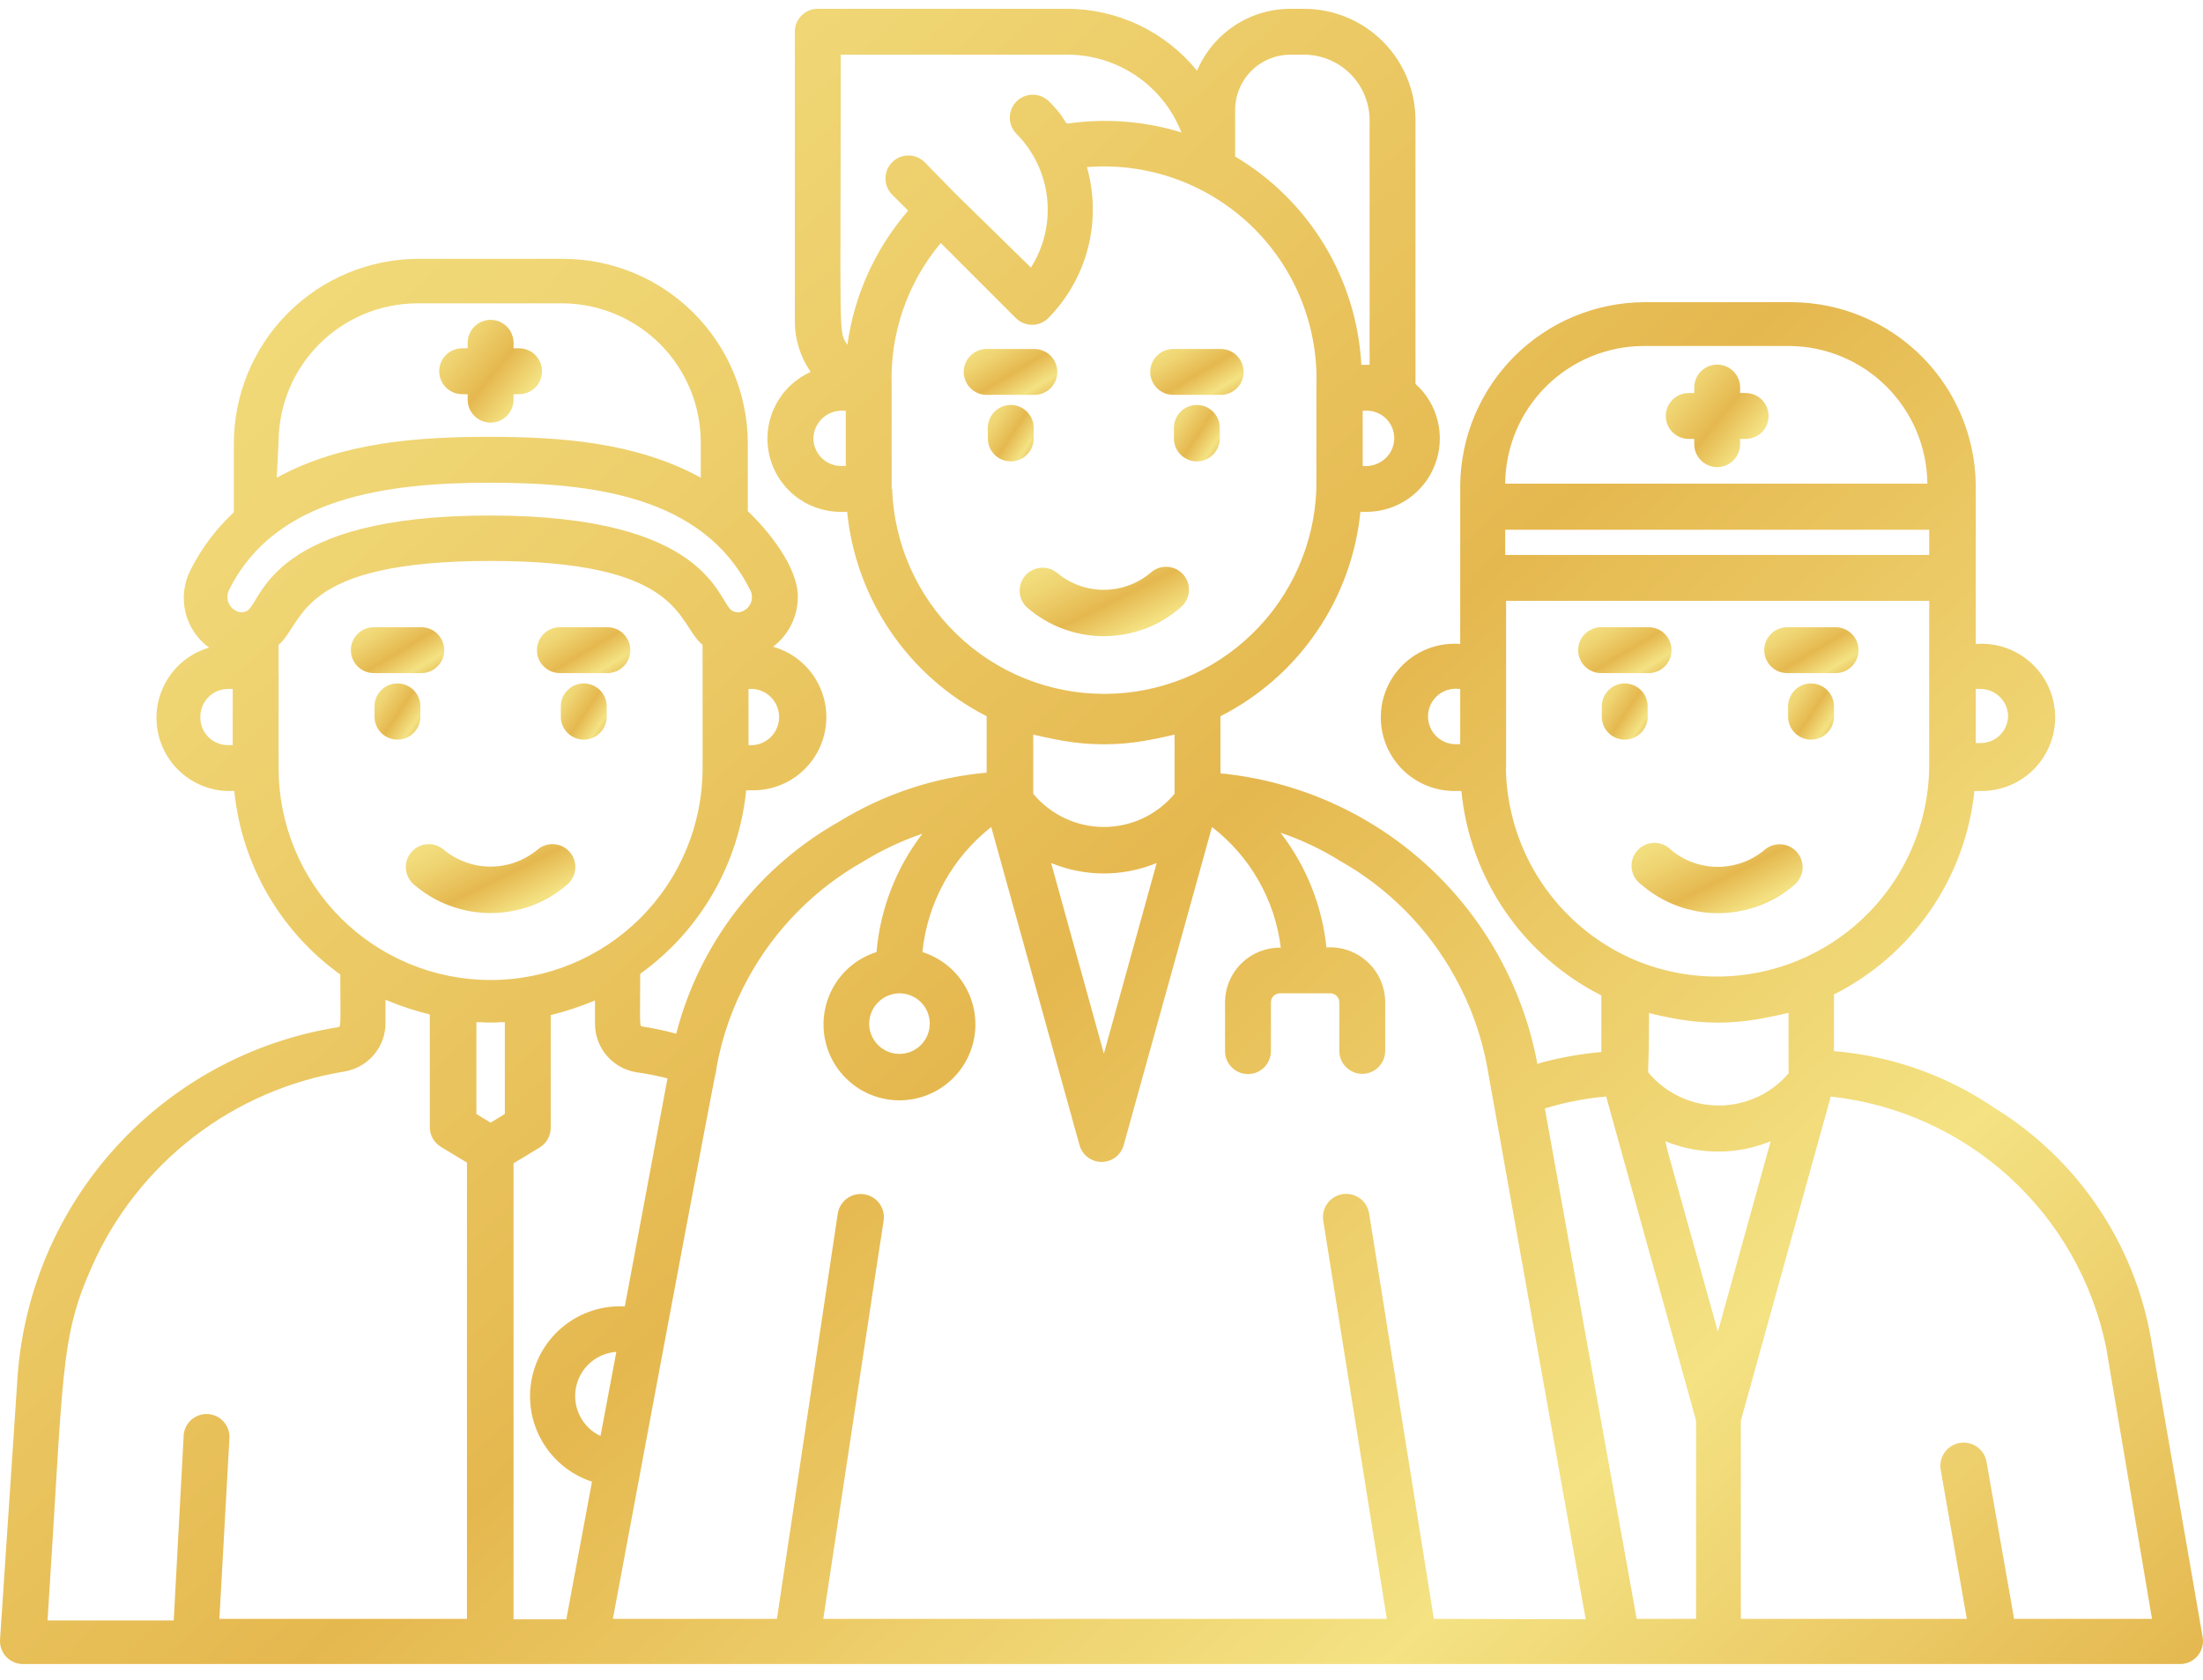 <svg width="118" height="90" viewBox="0 0 118 90" fill="none" xmlns="http://www.w3.org/2000/svg">
<g id="Medical Team">
<path id="Vector" d="M115.219 71.765C114.781 69.222 113.807 66.802 112.362 64.664C110.917 62.526 109.034 60.719 106.837 59.365C104.282 57.621 101.318 56.571 98.234 56.317V53.281C100.301 52.24 102.073 50.696 103.387 48.791C104.701 46.886 105.516 44.682 105.756 42.38H106.088C106.621 42.387 107.15 42.285 107.642 42.082C108.135 41.879 108.581 41.578 108.955 41.197C109.328 40.816 109.62 40.364 109.813 39.867C110.006 39.37 110.097 38.839 110.08 38.306C110.062 37.774 109.937 37.25 109.712 36.767C109.486 36.284 109.165 35.852 108.768 35.496C108.371 35.141 107.905 34.869 107.4 34.698C106.895 34.528 106.361 34.461 105.83 34.503C105.83 30.693 105.83 28.567 105.83 26.023C105.81 23.421 104.768 20.931 102.929 19.092C101.089 17.252 98.599 16.21 95.998 16.191H88.046C85.445 16.21 82.955 17.252 81.115 19.092C79.276 20.931 78.234 23.421 78.214 26.023V34.503C77.683 34.461 77.149 34.527 76.645 34.697C76.14 34.868 75.675 35.139 75.278 35.493C74.88 35.848 74.559 36.28 74.333 36.762C74.107 37.245 73.981 37.768 73.963 38.3C73.945 38.833 74.034 39.363 74.227 39.86C74.419 40.357 74.71 40.809 75.082 41.191C75.454 41.572 75.899 41.874 76.391 42.078C76.883 42.283 77.411 42.386 77.944 42.38H78.276C78.501 44.69 79.307 46.904 80.618 48.819C81.928 50.733 83.701 52.285 85.773 53.331V56.366C84.706 56.459 83.649 56.644 82.614 56.919C82.282 57.017 82.344 57.042 82.332 56.919C81.557 52.852 79.486 49.145 76.429 46.354C73.371 43.562 69.492 41.836 65.372 41.434V38.374C67.439 37.323 69.208 35.769 70.518 33.856C71.828 31.943 72.636 29.731 72.868 27.424H73.2C73.995 27.421 74.77 27.178 75.424 26.727C76.078 26.275 76.58 25.636 76.863 24.893C77.147 24.151 77.198 23.34 77.012 22.568C76.825 21.795 76.409 21.097 75.818 20.566V6.433C75.815 4.853 75.186 3.339 74.069 2.222C72.951 1.104 71.437 0.475 69.857 0.472H69.108C68.042 0.475 67.001 0.791 66.114 1.381C65.227 1.971 64.533 2.809 64.118 3.79C63.275 2.752 62.211 1.915 61.003 1.341C59.796 0.767 58.475 0.47 57.137 0.472H43.803C43.477 0.472 43.164 0.602 42.934 0.832C42.703 1.063 42.574 1.375 42.574 1.701V17.223C42.576 18.189 42.872 19.132 43.422 19.927C42.601 20.295 41.932 20.935 41.527 21.738C41.122 22.541 41.006 23.46 41.197 24.338C41.389 25.218 41.877 26.004 42.58 26.566C43.282 27.127 44.157 27.43 45.057 27.424H45.376C45.605 29.729 46.409 31.939 47.714 33.853C49.02 35.766 50.785 37.321 52.848 38.374V41.397C50.042 41.648 47.332 42.548 44.934 44.027C42.792 45.236 40.916 46.865 39.419 48.816C37.922 50.768 36.834 53.001 36.22 55.383C35.634 55.223 35.039 55.096 34.438 55.002C34.229 55.002 34.291 55.002 34.291 52.175C35.88 51.033 37.209 49.565 38.188 47.87C39.166 46.175 39.773 44.291 39.969 42.343H40.313C41.262 42.35 42.181 42.013 42.9 41.394C43.62 40.774 44.09 39.915 44.223 38.975C44.357 38.035 44.145 37.079 43.627 36.284C43.109 35.488 42.32 34.908 41.407 34.65C41.822 34.335 42.157 33.928 42.388 33.461C42.618 32.994 42.737 32.48 42.734 31.959C42.734 30.373 41.148 28.419 40.055 27.387V23.7C40.035 21.098 38.993 18.609 37.154 16.769C35.314 14.929 32.824 13.887 30.223 13.868H22.357C19.745 13.887 17.246 14.938 15.405 16.791C13.564 18.644 12.529 21.149 12.525 23.761V27.448C11.579 28.327 10.796 29.367 10.215 30.521C9.852 31.22 9.752 32.026 9.932 32.792C10.113 33.559 10.562 34.235 11.198 34.699C10.301 34.962 9.528 35.538 9.017 36.321C8.507 37.104 8.293 38.044 8.415 38.971C8.536 39.898 8.985 40.751 9.681 41.376C10.376 42.001 11.271 42.358 12.206 42.38H12.55C12.745 44.328 13.352 46.212 14.331 47.907C15.31 49.602 16.639 51.07 18.228 52.212C18.228 55.039 18.289 55.002 18.081 55.039C13.519 55.77 9.34 58.027 6.226 61.44C3.112 64.853 1.248 69.221 0.936 73.83L0.002 87.853C-0.008 88.02 0.016 88.188 0.074 88.346C0.131 88.503 0.22 88.648 0.335 88.77C0.45 88.892 0.589 88.989 0.743 89.055C0.897 89.121 1.063 89.156 1.231 89.155H116.755C116.935 89.158 117.112 89.121 117.276 89.047C117.439 88.973 117.585 88.865 117.702 88.729C117.819 88.593 117.905 88.433 117.954 88.26C118.002 88.088 118.013 87.907 117.984 87.73L115.219 71.765ZM94.843 61.147L92.016 71.347C88.98 60.422 89.14 61.122 89.263 61.171C91.056 61.883 93.055 61.874 94.843 61.147ZM89.828 54.596C91.275 54.854 92.756 54.854 94.203 54.596C94.72 54.51 95.678 54.301 95.801 54.265V57.509C95.34 58.049 94.767 58.482 94.122 58.779C93.477 59.076 92.775 59.23 92.065 59.23C91.355 59.23 90.653 59.076 90.008 58.779C89.363 58.482 88.79 58.049 88.329 57.509C88.218 57.386 88.329 57.657 88.329 54.265C88.353 54.301 89.312 54.51 89.828 54.596ZM80.623 29.734V28.382H103.335V29.734H80.623ZM107.562 38.337C107.562 38.531 107.524 38.722 107.45 38.901C107.376 39.08 107.267 39.243 107.13 39.38C106.994 39.517 106.831 39.625 106.652 39.7C106.473 39.774 106.281 39.812 106.088 39.812H105.83V36.911H106.088C106.48 36.915 106.855 37.073 107.131 37.351C107.407 37.63 107.562 38.006 107.562 38.398V38.337ZM88.046 18.538H95.862C97.812 18.557 99.677 19.34 101.055 20.719C102.434 22.098 103.217 23.962 103.236 25.912H80.623C80.639 23.953 81.428 22.079 82.818 20.698C84.208 19.318 86.087 18.541 88.046 18.538ZM78.214 36.911V39.873H77.956C77.754 39.871 77.554 39.827 77.369 39.744C77.184 39.662 77.018 39.542 76.881 39.393C76.744 39.244 76.639 39.069 76.572 38.877C76.505 38.686 76.478 38.484 76.492 38.282C76.506 38.08 76.562 37.883 76.655 37.703C76.748 37.523 76.877 37.364 77.033 37.236C77.19 37.108 77.371 37.013 77.566 36.957C77.76 36.901 77.964 36.886 78.165 36.911H78.214ZM80.672 41.102V32.192H103.335V41.09C103.312 42.963 102.828 44.801 101.924 46.441C101.02 48.081 99.725 49.472 98.154 50.492C96.582 51.511 94.784 52.126 92.918 52.282C91.051 52.439 89.175 52.132 87.456 51.389C85.462 50.513 83.761 49.082 82.556 47.267C81.351 45.453 80.693 43.33 80.66 41.151L80.672 41.102ZM86.031 58.75L90.848 76.116V86.734H87.665L82.749 59.389C83.817 59.059 84.917 58.844 86.031 58.75ZM56.941 39.689C58.388 39.941 59.868 39.941 61.316 39.689C61.832 39.603 62.791 39.394 62.914 39.357V42.528C62.452 43.084 61.874 43.533 61.22 43.84C60.565 44.148 59.851 44.307 59.128 44.307C58.405 44.307 57.691 44.148 57.037 43.84C56.383 43.533 55.804 43.084 55.343 42.528V39.357C55.466 39.394 56.425 39.603 56.941 39.689ZM56.302 46.239C58.113 46.984 60.144 46.984 61.955 46.239L59.128 56.452L56.302 46.239ZM74.22 24.548C74.057 24.701 73.863 24.817 73.651 24.89C73.439 24.962 73.214 24.988 72.991 24.966V22.004H73.249C73.54 22.013 73.822 22.107 74.06 22.276C74.297 22.445 74.479 22.68 74.583 22.952C74.687 23.224 74.708 23.521 74.643 23.805C74.579 24.089 74.431 24.347 74.22 24.548ZM66.158 5.88C66.161 5.098 66.473 4.35 67.026 3.798C67.578 3.245 68.326 2.933 69.108 2.93H69.857C70.785 2.933 71.674 3.303 72.331 3.96C72.987 4.616 73.357 5.505 73.36 6.433V19.546H72.918C72.795 17.273 72.115 15.066 70.935 13.12C69.756 11.173 68.115 9.548 66.158 8.387V5.88ZM45.032 2.93H57.137C58.463 2.921 59.76 3.315 60.857 4.059C61.954 4.803 62.8 5.862 63.282 7.096C61.562 6.566 59.755 6.374 57.961 6.531C56.572 6.642 57.629 6.875 56.191 5.437C56.077 5.322 55.941 5.231 55.791 5.168C55.641 5.106 55.481 5.074 55.319 5.074C55.156 5.074 54.996 5.106 54.846 5.168C54.696 5.231 54.56 5.322 54.446 5.437C54.217 5.668 54.089 5.979 54.089 6.304C54.089 6.628 54.217 6.94 54.446 7.17C55.368 8.1 55.947 9.315 56.087 10.617C56.228 11.919 55.922 13.23 55.22 14.335L51.226 10.427L49.53 8.694C49.416 8.579 49.28 8.487 49.13 8.425C48.98 8.363 48.82 8.331 48.657 8.331C48.495 8.331 48.335 8.363 48.185 8.425C48.035 8.487 47.899 8.579 47.785 8.694C47.556 8.924 47.428 9.236 47.428 9.56C47.428 9.885 47.556 10.197 47.785 10.427L48.645 11.287C46.886 13.318 45.755 15.816 45.388 18.477C44.897 17.678 45.032 18.575 45.032 2.93ZM43.569 23.479C43.579 23.088 43.739 22.717 44.016 22.442C44.293 22.167 44.666 22.01 45.057 22.004H45.302V24.966H45.057C44.662 24.966 44.284 24.809 44.005 24.53C43.726 24.251 43.569 23.873 43.569 23.479ZM47.76 26.195V20.677C47.661 17.887 48.598 15.16 50.39 13.02L54.409 17.039C54.523 17.154 54.659 17.245 54.809 17.308C54.959 17.37 55.119 17.402 55.282 17.402C55.444 17.402 55.605 17.37 55.754 17.308C55.904 17.245 56.04 17.154 56.154 17.039C57.182 15.994 57.915 14.694 58.278 13.274C58.64 11.854 58.62 10.362 58.219 8.952C59.826 8.824 61.441 9.038 62.959 9.58C64.477 10.123 65.862 10.981 67.024 12.098C68.186 13.216 69.097 14.567 69.698 16.063C70.298 17.558 70.575 19.165 70.509 20.775V26.182C70.412 29.131 69.172 31.927 67.052 33.978C64.932 36.03 62.097 37.177 59.147 37.177C56.197 37.177 53.362 36.03 51.242 33.978C49.121 31.927 47.882 29.131 47.785 26.182L47.76 26.195ZM32.165 76.939C31.69 76.715 31.304 76.34 31.066 75.873C30.827 75.405 30.751 74.872 30.848 74.357C30.945 73.841 31.209 73.372 31.601 73.024C31.993 72.675 32.489 72.466 33.013 72.429C32.767 73.732 32.939 72.847 32.165 76.939ZM35.753 57.779L33.467 69.996C32.3 69.933 31.15 70.296 30.232 71.018C29.313 71.74 28.688 72.771 28.473 73.92C28.258 75.068 28.467 76.256 29.063 77.261C29.659 78.267 30.599 79.022 31.71 79.385L30.333 86.759H27.507V62.327L28.908 61.479C29.089 61.368 29.238 61.213 29.342 61.028C29.445 60.843 29.499 60.634 29.498 60.422V54.388C30.308 54.187 31.101 53.924 31.87 53.601V54.83C31.865 55.459 32.085 56.068 32.491 56.549C32.897 57.029 33.461 57.348 34.082 57.448C34.659 57.521 35.225 57.644 35.753 57.779ZM26.794 54.769H27.04V59.684L26.278 60.151L25.516 59.684V54.769H25.811C26.138 54.791 26.467 54.791 26.794 54.769ZM40.092 39.922V36.911H40.35C40.749 36.946 41.118 37.137 41.376 37.444C41.635 37.75 41.76 38.147 41.726 38.546C41.692 38.945 41.5 39.315 41.194 39.573C40.887 39.831 40.491 39.957 40.092 39.922ZM14.922 23.688C14.925 21.727 15.701 19.847 17.082 18.455C18.462 17.063 20.336 16.272 22.296 16.252H30.161C32.122 16.272 33.995 17.063 35.376 18.455C36.756 19.847 37.532 21.727 37.535 23.688V25.593C34.033 23.675 29.965 23.405 26.18 23.405C22.394 23.405 18.302 23.688 14.824 25.593L14.922 23.688ZM12.292 31.565C14.75 26.649 20.723 25.863 26.229 25.863C31.734 25.863 37.646 26.576 40.165 31.578C40.233 31.694 40.271 31.825 40.277 31.959C40.282 32.094 40.254 32.227 40.196 32.349C40.138 32.47 40.051 32.575 39.943 32.655C39.834 32.735 39.708 32.787 39.575 32.807C39.447 32.81 39.32 32.781 39.207 32.721C38.408 32.167 37.978 27.62 26.229 27.62C14.48 27.62 14.074 32.143 13.251 32.721C13.137 32.781 13.01 32.81 12.882 32.807C12.749 32.785 12.623 32.731 12.514 32.65C12.406 32.569 12.32 32.463 12.262 32.34C12.204 32.218 12.176 32.084 12.181 31.949C12.187 31.814 12.225 31.683 12.292 31.565ZM10.731 38.398C10.731 38.006 10.886 37.63 11.162 37.351C11.439 37.073 11.814 36.915 12.206 36.911H12.464V39.922H12.206C12.008 39.922 11.812 39.883 11.63 39.806C11.448 39.728 11.283 39.615 11.145 39.473C11.008 39.331 10.9 39.163 10.829 38.978C10.758 38.793 10.725 38.596 10.731 38.398ZM14.922 41.151V34.552C16.335 33.323 15.893 30.054 26.278 30.054C36.663 30.054 36.22 33.384 37.633 34.552V41.151C37.633 44.163 36.437 47.051 34.307 49.181C32.178 51.311 29.29 52.507 26.278 52.507C23.266 52.507 20.378 51.311 18.248 49.181C16.118 47.051 14.922 44.163 14.922 41.151ZM4.918 67.869C6.125 65.14 7.993 62.754 10.353 60.928C12.714 59.102 15.492 57.893 18.437 57.411C19.058 57.311 19.622 56.992 20.028 56.512C20.434 56.032 20.654 55.422 20.649 54.793V53.564C21.417 53.891 22.21 54.154 23.021 54.351V60.385C23.02 60.597 23.073 60.806 23.177 60.991C23.28 61.176 23.43 61.331 23.611 61.442L25.012 62.29V86.734H11.751L12.292 76.988C12.292 76.662 12.162 76.35 11.932 76.119C11.702 75.889 11.389 75.759 11.063 75.759C10.737 75.759 10.425 75.889 10.194 76.119C9.964 76.35 9.834 76.662 9.834 76.988L9.306 86.82H2.546C3.419 73.535 3.185 71.765 4.918 67.869ZM76.801 86.734L73.335 65.018C73.285 64.692 73.107 64.4 72.841 64.205C72.575 64.01 72.242 63.929 71.916 63.98C71.59 64.03 71.297 64.208 71.103 64.474C70.908 64.74 70.827 65.073 70.877 65.399L74.282 86.734H44.098C47.318 65.411 46.974 67.734 47.33 65.399C47.354 65.238 47.347 65.073 47.307 64.915C47.268 64.756 47.198 64.607 47.101 64.476C47.004 64.345 46.882 64.234 46.742 64.15C46.602 64.066 46.447 64.01 46.285 63.986C46.124 63.962 45.96 63.969 45.801 64.009C45.643 64.048 45.494 64.118 45.362 64.215C45.231 64.312 45.12 64.434 45.036 64.574C44.952 64.714 44.896 64.869 44.872 65.03L41.615 86.734H32.828C40.202 47.198 37.965 59.697 38.371 57.239C38.672 55.542 39.249 53.906 40.079 52.397C41.508 49.788 43.636 47.63 46.224 46.166C47.226 45.548 48.293 45.045 49.407 44.666C48 46.502 47.147 48.703 46.949 51.008C46.023 51.301 45.233 51.916 44.721 52.741C44.209 53.567 44.01 54.548 44.158 55.507C44.306 56.467 44.793 57.342 45.531 57.974C46.268 58.606 47.207 58.953 48.178 58.953C49.149 58.953 50.088 58.606 50.826 57.974C51.563 57.342 52.05 56.467 52.198 55.507C52.347 54.548 52.147 53.567 51.635 52.741C51.123 51.916 50.333 51.301 49.407 51.008C49.539 49.701 49.934 48.434 50.567 47.283C51.201 46.132 52.06 45.121 53.094 44.31L57.826 61.368C57.9 61.623 58.055 61.848 58.268 62.007C58.481 62.167 58.74 62.253 59.005 62.253C59.271 62.253 59.53 62.167 59.743 62.007C59.956 61.848 60.111 61.623 60.185 61.368L64.917 44.31C65.929 45.089 66.777 46.062 67.41 47.172C68.043 48.282 68.448 49.506 68.604 50.774C68.214 50.768 67.827 50.839 67.465 50.984C67.103 51.128 66.773 51.344 66.495 51.617C66.217 51.89 65.996 52.216 65.846 52.576C65.695 52.936 65.617 53.322 65.617 53.712V56.317C65.617 56.643 65.747 56.956 65.977 57.186C66.208 57.416 66.52 57.546 66.846 57.546C67.172 57.546 67.485 57.416 67.715 57.186C67.946 56.956 68.075 56.643 68.075 56.317V53.699C68.075 53.572 68.126 53.45 68.216 53.36C68.306 53.27 68.427 53.22 68.555 53.22H71.258C71.385 53.22 71.507 53.27 71.597 53.36C71.687 53.45 71.738 53.572 71.738 53.699V56.305C71.738 56.631 71.867 56.943 72.098 57.174C72.328 57.404 72.641 57.534 72.967 57.534C73.293 57.534 73.605 57.404 73.836 57.174C74.066 56.943 74.196 56.631 74.196 56.305V53.699C74.195 53.296 74.111 52.897 73.95 52.527C73.789 52.157 73.554 51.824 73.259 51.549C72.964 51.274 72.616 51.062 72.236 50.926C71.856 50.791 71.452 50.735 71.049 50.762C70.817 48.525 69.966 46.397 68.591 44.617C69.712 44.995 70.784 45.502 71.787 46.129C74.374 47.59 76.501 49.743 77.932 52.347C78.783 53.877 79.373 55.539 79.677 57.263L84.937 86.759L76.801 86.734ZM48.178 53.22C48.499 53.22 48.813 53.315 49.079 53.493C49.346 53.672 49.554 53.925 49.677 54.221C49.8 54.518 49.832 54.844 49.769 55.159C49.707 55.473 49.552 55.762 49.325 55.989C49.098 56.216 48.809 56.371 48.495 56.433C48.18 56.496 47.854 56.464 47.557 56.341C47.261 56.218 47.008 56.01 46.829 55.743C46.651 55.477 46.556 55.163 46.556 54.842C46.559 54.413 46.731 54.002 47.035 53.699C47.338 53.395 47.749 53.223 48.178 53.22ZM107.882 86.734L106.407 78.328C106.352 78.002 106.169 77.711 105.899 77.52C105.63 77.329 105.295 77.252 104.969 77.308C104.643 77.363 104.353 77.546 104.161 77.816C103.97 78.085 103.894 78.42 103.949 78.746L105.35 86.734H93.245V76.116L98.062 58.75C101.627 59.139 104.975 60.648 107.626 63.063C110.276 65.477 112.092 68.671 112.81 72.183L115.268 86.734H107.882Z" fill="url(#paint0_linear_157_7631)"/>
<path id="Vector_2" d="M96.133 47.395C96.255 47.288 96.355 47.159 96.426 47.014C96.498 46.869 96.541 46.711 96.552 46.549C96.562 46.388 96.541 46.226 96.49 46.072C96.438 45.919 96.356 45.778 96.25 45.656C96.143 45.534 96.014 45.434 95.869 45.362C95.724 45.291 95.566 45.248 95.404 45.237C95.243 45.226 95.081 45.247 94.928 45.299C94.774 45.351 94.633 45.432 94.511 45.539C93.809 46.124 92.924 46.444 92.01 46.444C91.096 46.444 90.211 46.124 89.509 45.539C89.391 45.415 89.249 45.317 89.091 45.252C88.933 45.186 88.763 45.154 88.592 45.157C88.421 45.161 88.253 45.2 88.098 45.273C87.944 45.345 87.805 45.449 87.693 45.578C87.581 45.706 87.496 45.857 87.445 46.02C87.394 46.184 87.378 46.356 87.398 46.526C87.417 46.695 87.472 46.859 87.558 47.007C87.644 47.154 87.76 47.282 87.899 47.382C89.04 48.376 90.501 48.924 92.014 48.926C93.526 48.929 94.989 48.385 96.133 47.395Z" fill="url(#paint1_linear_157_7631)"/>
<path id="Vector_3" d="M97.005 36.617C96.679 36.617 96.367 36.746 96.136 36.977C95.906 37.207 95.776 37.52 95.776 37.846V38.399C95.776 38.725 95.906 39.037 96.136 39.268C96.367 39.498 96.679 39.628 97.005 39.628C97.331 39.628 97.644 39.498 97.874 39.268C98.105 39.037 98.234 38.725 98.234 38.399V37.846C98.234 37.52 98.105 37.207 97.874 36.977C97.644 36.746 97.331 36.617 97.005 36.617Z" fill="url(#paint2_linear_157_7631)"/>
<path id="Vector_4" d="M95.727 36.063H98.32C98.646 36.063 98.959 35.934 99.189 35.703C99.42 35.473 99.549 35.16 99.549 34.834C99.549 34.508 99.42 34.196 99.189 33.965C98.959 33.735 98.646 33.605 98.32 33.605H95.727C95.401 33.605 95.088 33.735 94.858 33.965C94.627 34.196 94.498 34.508 94.498 34.834C94.498 35.16 94.627 35.473 94.858 35.703C95.088 35.934 95.401 36.063 95.727 36.063Z" fill="url(#paint3_linear_157_7631)"/>
<path id="Vector_5" d="M88.255 38.399V37.846C88.255 37.52 88.125 37.207 87.895 36.977C87.664 36.746 87.352 36.617 87.026 36.617C86.7 36.617 86.387 36.746 86.157 36.977C85.926 37.207 85.797 37.52 85.797 37.846V38.399C85.797 38.725 85.926 39.037 86.157 39.268C86.387 39.498 86.7 39.628 87.026 39.628C87.352 39.628 87.664 39.498 87.895 39.268C88.125 39.037 88.255 38.725 88.255 38.399Z" fill="url(#paint4_linear_157_7631)"/>
<path id="Vector_6" d="M89.533 34.834C89.533 34.508 89.404 34.196 89.173 33.965C88.943 33.735 88.63 33.605 88.304 33.605H85.76C85.434 33.605 85.122 33.735 84.891 33.965C84.661 34.196 84.531 34.508 84.531 34.834C84.531 35.16 84.661 35.473 84.891 35.703C85.122 35.934 85.434 36.063 85.76 36.063H88.304C88.63 36.063 88.943 35.934 89.173 35.703C89.404 35.473 89.533 35.16 89.533 34.834Z" fill="url(#paint5_linear_157_7631)"/>
<path id="Vector_7" d="M93.502 21.058H93.207V20.763C93.207 20.437 93.078 20.124 92.847 19.894C92.617 19.663 92.304 19.534 91.978 19.534C91.653 19.534 91.34 19.663 91.109 19.894C90.879 20.124 90.749 20.437 90.749 20.763V21.058H90.455C90.129 21.058 89.816 21.187 89.585 21.418C89.355 21.648 89.226 21.961 89.226 22.287C89.226 22.613 89.355 22.925 89.585 23.156C89.816 23.386 90.129 23.516 90.455 23.516H90.749V23.798C90.749 24.124 90.879 24.437 91.109 24.667C91.34 24.898 91.653 25.027 91.978 25.027C92.304 25.027 92.617 24.898 92.847 24.667C93.078 24.437 93.207 24.124 93.207 23.798V23.516H93.502C93.828 23.516 94.141 23.386 94.371 23.156C94.602 22.925 94.731 22.613 94.731 22.287C94.731 21.961 94.602 21.648 94.371 21.418C94.141 21.187 93.828 21.058 93.502 21.058Z" fill="url(#paint6_linear_157_7631)"/>
<path id="Vector_8" d="M24.754 21.119H25.049V21.414C25.049 21.74 25.179 22.053 25.409 22.283C25.64 22.514 25.952 22.643 26.278 22.643C26.604 22.643 26.917 22.514 27.147 22.283C27.378 22.053 27.507 21.74 27.507 21.414V21.119H27.802C28.128 21.119 28.441 20.99 28.671 20.759C28.902 20.529 29.031 20.216 29.031 19.89C29.031 19.564 28.902 19.252 28.671 19.021C28.441 18.791 28.128 18.661 27.802 18.661H27.507V18.366C27.507 18.04 27.378 17.728 27.147 17.497C26.917 17.267 26.604 17.137 26.278 17.137C25.952 17.137 25.64 17.267 25.409 17.497C25.179 17.728 25.049 18.04 25.049 18.366V18.661H24.754C24.428 18.661 24.116 18.791 23.885 19.021C23.655 19.252 23.525 19.564 23.525 19.89C23.525 20.216 23.655 20.529 23.885 20.759C24.116 20.99 24.428 21.119 24.754 21.119Z" fill="url(#paint7_linear_157_7631)"/>
<path id="Vector_9" d="M22.038 45.65C21.824 45.896 21.717 46.217 21.74 46.542C21.763 46.867 21.915 47.169 22.16 47.383C23.303 48.374 24.765 48.92 26.278 48.92C27.79 48.92 29.252 48.374 30.395 47.383C30.641 47.169 30.792 46.867 30.815 46.542C30.838 46.217 30.731 45.896 30.517 45.65C30.304 45.404 30.002 45.253 29.677 45.23C29.352 45.207 29.031 45.313 28.785 45.527C28.079 46.11 27.193 46.43 26.278 46.43C25.362 46.43 24.476 46.11 23.77 45.527C23.524 45.313 23.203 45.207 22.879 45.23C22.554 45.253 22.251 45.404 22.038 45.65Z" fill="url(#paint8_linear_157_7631)"/>
<path id="Vector_10" d="M31.268 36.617C30.942 36.617 30.63 36.746 30.399 36.977C30.169 37.207 30.039 37.52 30.039 37.846V38.399C30.039 38.725 30.169 39.037 30.399 39.268C30.63 39.498 30.942 39.628 31.268 39.628C31.594 39.628 31.907 39.498 32.137 39.268C32.367 39.037 32.497 38.725 32.497 38.399V37.846C32.497 37.52 32.367 37.207 32.137 36.977C31.907 36.746 31.594 36.617 31.268 36.617Z" fill="url(#paint9_linear_157_7631)"/>
<path id="Vector_11" d="M29.989 36.063H32.533C32.859 36.063 33.171 35.934 33.402 35.703C33.632 35.473 33.762 35.16 33.762 34.834C33.762 34.508 33.632 34.196 33.402 33.965C33.171 33.735 32.859 33.605 32.533 33.605H29.989C29.663 33.605 29.35 33.735 29.12 33.965C28.889 34.196 28.76 34.508 28.76 34.834C28.76 35.16 28.889 35.473 29.12 35.703C29.35 35.934 29.663 36.063 29.989 36.063Z" fill="url(#paint10_linear_157_7631)"/>
<path id="Vector_12" d="M22.517 38.399V37.846C22.517 37.52 22.388 37.207 22.158 36.977C21.927 36.746 21.614 36.617 21.288 36.617C20.963 36.617 20.65 36.746 20.419 36.977C20.189 37.207 20.06 37.52 20.06 37.846V38.399C20.06 38.725 20.189 39.037 20.419 39.268C20.65 39.498 20.963 39.628 21.288 39.628C21.614 39.628 21.927 39.498 22.158 39.268C22.388 39.037 22.517 38.725 22.517 38.399Z" fill="url(#paint11_linear_157_7631)"/>
<path id="Vector_13" d="M23.795 34.834C23.795 34.508 23.665 34.196 23.435 33.965C23.204 33.735 22.892 33.605 22.566 33.605H20.022C19.696 33.605 19.383 33.735 19.153 33.965C18.922 34.196 18.793 34.508 18.793 34.834C18.793 35.16 18.922 35.473 19.153 35.703C19.383 35.934 19.696 36.063 20.022 36.063H22.566C22.892 36.063 23.204 35.934 23.435 35.703C23.665 35.473 23.795 35.16 23.795 34.834Z" fill="url(#paint12_linear_157_7631)"/>
<path id="Vector_14" d="M63.233 32.548C63.361 32.444 63.466 32.316 63.543 32.17C63.62 32.025 63.667 31.866 63.681 31.701C63.696 31.538 63.677 31.372 63.626 31.216C63.575 31.059 63.493 30.915 63.385 30.79C63.278 30.666 63.146 30.565 62.998 30.492C62.85 30.42 62.69 30.378 62.525 30.369C62.361 30.36 62.196 30.384 62.041 30.439C61.887 30.495 61.744 30.581 61.623 30.693C60.922 31.28 60.037 31.601 59.123 31.601C58.208 31.601 57.323 31.28 56.622 30.693C56.374 30.491 56.058 30.393 55.739 30.421C55.421 30.448 55.126 30.599 54.917 30.84C54.708 31.081 54.6 31.395 54.618 31.713C54.636 32.032 54.777 32.332 55.012 32.548C56.152 33.539 57.612 34.085 59.123 34.085C60.633 34.085 62.093 33.539 63.233 32.548Z" fill="url(#paint13_linear_157_7631)"/>
<path id="Vector_15" d="M64.106 21.697C63.78 21.697 63.467 21.826 63.237 22.057C63.006 22.287 62.877 22.6 62.877 22.926V23.491C62.877 23.817 63.006 24.13 63.237 24.36C63.467 24.591 63.78 24.72 64.106 24.72C64.432 24.72 64.745 24.591 64.975 24.36C65.205 24.13 65.335 23.817 65.335 23.491V22.926C65.335 22.6 65.205 22.287 64.975 22.057C64.745 21.826 64.432 21.697 64.106 21.697Z" fill="url(#paint14_linear_157_7631)"/>
<path id="Vector_16" d="M62.839 21.156H65.383C65.709 21.156 66.022 21.026 66.252 20.796C66.483 20.565 66.612 20.253 66.612 19.927C66.612 19.601 66.483 19.288 66.252 19.058C66.022 18.827 65.709 18.698 65.383 18.698H62.839C62.513 18.698 62.201 18.827 61.97 19.058C61.74 19.288 61.61 19.601 61.61 19.927C61.61 20.253 61.74 20.565 61.97 20.796C62.201 21.026 62.513 21.156 62.839 21.156Z" fill="url(#paint15_linear_157_7631)"/>
<path id="Vector_17" d="M55.368 23.491V22.926C55.368 22.6 55.239 22.287 55.008 22.057C54.778 21.826 54.465 21.697 54.139 21.697C53.813 21.697 53.501 21.826 53.27 22.057C53.04 22.287 52.91 22.6 52.91 22.926V23.491C52.91 23.817 53.04 24.13 53.27 24.36C53.501 24.591 53.813 24.72 54.139 24.72C54.465 24.72 54.778 24.591 55.008 24.36C55.239 24.13 55.368 23.817 55.368 23.491Z" fill="url(#paint16_linear_157_7631)"/>
<path id="Vector_18" d="M56.633 19.927C56.633 19.601 56.504 19.288 56.273 19.058C56.043 18.827 55.73 18.698 55.404 18.698H52.848C52.522 18.698 52.21 18.827 51.979 19.058C51.749 19.288 51.619 19.601 51.619 19.927C51.619 20.253 51.749 20.565 51.979 20.796C52.21 21.026 52.522 21.156 52.848 21.156H55.38C55.543 21.159 55.706 21.13 55.858 21.069C56.01 21.009 56.148 20.919 56.265 20.805C56.382 20.69 56.474 20.553 56.538 20.403C56.601 20.252 56.633 20.09 56.633 19.927Z" fill="url(#paint17_linear_157_7631)"/>
</g>
<defs>
<linearGradient id="paint0_linear_157_7631" x1="10" y1="-5.5" x2="112" y2="105.5" gradientUnits="userSpaceOnUse">
<stop stop-color="#F4E283"/>
<stop offset="0.21" stop-color="#EFD472"/>
<stop offset="0.49" stop-color="#E5B84F"/>
<stop offset="0.75" stop-color="#F4E283"/>
<stop offset="1" stop-color="#E0AC41"/>
</linearGradient>
<linearGradient id="paint1_linear_157_7631" x1="88.166" y1="44.903" x2="91.659" y2="51.849" gradientUnits="userSpaceOnUse">
<stop stop-color="#F4E283"/>
<stop offset="0.21" stop-color="#EFD472"/>
<stop offset="0.49" stop-color="#E5B84F"/>
<stop offset="0.75" stop-color="#F4E283"/>
<stop offset="1" stop-color="#E0AC41"/>
</linearGradient>
<linearGradient id="paint2_linear_157_7631" x1="95.985" y1="36.414" x2="99.195" y2="38.557" gradientUnits="userSpaceOnUse">
<stop stop-color="#F4E283"/>
<stop offset="0.21" stop-color="#EFD472"/>
<stop offset="0.49" stop-color="#E5B84F"/>
<stop offset="0.75" stop-color="#F4E283"/>
<stop offset="1" stop-color="#E0AC41"/>
</linearGradient>
<linearGradient id="paint3_linear_157_7631" x1="94.926" y1="33.44" x2="97.419" y2="37.631" gradientUnits="userSpaceOnUse">
<stop stop-color="#F4E283"/>
<stop offset="0.21" stop-color="#EFD472"/>
<stop offset="0.49" stop-color="#E5B84F"/>
<stop offset="0.75" stop-color="#F4E283"/>
<stop offset="1" stop-color="#E0AC41"/>
</linearGradient>
<linearGradient id="paint4_linear_157_7631" x1="86.005" y1="36.414" x2="89.215" y2="38.557" gradientUnits="userSpaceOnUse">
<stop stop-color="#F4E283"/>
<stop offset="0.21" stop-color="#EFD472"/>
<stop offset="0.49" stop-color="#E5B84F"/>
<stop offset="0.75" stop-color="#F4E283"/>
<stop offset="1" stop-color="#E0AC41"/>
</linearGradient>
<linearGradient id="paint5_linear_157_7631" x1="84.955" y1="33.44" x2="87.46" y2="37.609" gradientUnits="userSpaceOnUse">
<stop stop-color="#F4E283"/>
<stop offset="0.21" stop-color="#EFD472"/>
<stop offset="0.49" stop-color="#E5B84F"/>
<stop offset="0.75" stop-color="#F4E283"/>
<stop offset="1" stop-color="#E0AC41"/>
</linearGradient>
<linearGradient id="paint6_linear_157_7631" x1="89.692" y1="19.164" x2="95.91" y2="24.26" gradientUnits="userSpaceOnUse">
<stop stop-color="#F4E283"/>
<stop offset="0.21" stop-color="#EFD472"/>
<stop offset="0.49" stop-color="#E5B84F"/>
<stop offset="0.75" stop-color="#F4E283"/>
<stop offset="1" stop-color="#E0AC41"/>
</linearGradient>
<linearGradient id="paint7_linear_157_7631" x1="23.992" y1="16.766" x2="30.221" y2="21.861" gradientUnits="userSpaceOnUse">
<stop stop-color="#F4E283"/>
<stop offset="0.21" stop-color="#EFD472"/>
<stop offset="0.49" stop-color="#E5B84F"/>
<stop offset="0.75" stop-color="#F4E283"/>
<stop offset="1" stop-color="#E0AC41"/>
</linearGradient>
<linearGradient id="paint8_linear_157_7631" x1="22.507" y1="44.978" x2="25.907" y2="51.814" gradientUnits="userSpaceOnUse">
<stop stop-color="#F4E283"/>
<stop offset="0.21" stop-color="#EFD472"/>
<stop offset="0.49" stop-color="#E5B84F"/>
<stop offset="0.75" stop-color="#F4E283"/>
<stop offset="1" stop-color="#E0AC41"/>
</linearGradient>
<linearGradient id="paint9_linear_157_7631" x1="30.247" y1="36.414" x2="33.457" y2="38.557" gradientUnits="userSpaceOnUse">
<stop stop-color="#F4E283"/>
<stop offset="0.21" stop-color="#EFD472"/>
<stop offset="0.49" stop-color="#E5B84F"/>
<stop offset="0.75" stop-color="#F4E283"/>
<stop offset="1" stop-color="#E0AC41"/>
</linearGradient>
<linearGradient id="paint10_linear_157_7631" x1="29.184" y1="33.44" x2="31.689" y2="37.609" gradientUnits="userSpaceOnUse">
<stop stop-color="#F4E283"/>
<stop offset="0.21" stop-color="#EFD472"/>
<stop offset="0.49" stop-color="#E5B84F"/>
<stop offset="0.75" stop-color="#F4E283"/>
<stop offset="1" stop-color="#E0AC41"/>
</linearGradient>
<linearGradient id="paint11_linear_157_7631" x1="20.268" y1="36.414" x2="23.478" y2="38.557" gradientUnits="userSpaceOnUse">
<stop stop-color="#F4E283"/>
<stop offset="0.21" stop-color="#EFD472"/>
<stop offset="0.49" stop-color="#E5B84F"/>
<stop offset="0.75" stop-color="#F4E283"/>
<stop offset="1" stop-color="#E0AC41"/>
</linearGradient>
<linearGradient id="paint12_linear_157_7631" x1="19.217" y1="33.44" x2="21.722" y2="37.609" gradientUnits="userSpaceOnUse">
<stop stop-color="#F4E283"/>
<stop offset="0.21" stop-color="#EFD472"/>
<stop offset="0.49" stop-color="#E5B84F"/>
<stop offset="0.75" stop-color="#F4E283"/>
<stop offset="1" stop-color="#E0AC41"/>
</linearGradient>
<linearGradient id="paint13_linear_157_7631" x1="55.385" y1="30.116" x2="58.823" y2="36.976" gradientUnits="userSpaceOnUse">
<stop stop-color="#F4E283"/>
<stop offset="0.21" stop-color="#EFD472"/>
<stop offset="0.49" stop-color="#E5B84F"/>
<stop offset="0.75" stop-color="#F4E283"/>
<stop offset="1" stop-color="#E0AC41"/>
</linearGradient>
<linearGradient id="paint14_linear_157_7631" x1="63.085" y1="21.493" x2="66.303" y2="23.633" gradientUnits="userSpaceOnUse">
<stop stop-color="#F4E283"/>
<stop offset="0.21" stop-color="#EFD472"/>
<stop offset="0.49" stop-color="#E5B84F"/>
<stop offset="0.75" stop-color="#F4E283"/>
<stop offset="1" stop-color="#E0AC41"/>
</linearGradient>
<linearGradient id="paint15_linear_157_7631" x1="62.034" y1="18.532" x2="64.539" y2="22.701" gradientUnits="userSpaceOnUse">
<stop stop-color="#F4E283"/>
<stop offset="0.21" stop-color="#EFD472"/>
<stop offset="0.49" stop-color="#E5B84F"/>
<stop offset="0.75" stop-color="#F4E283"/>
<stop offset="1" stop-color="#E0AC41"/>
</linearGradient>
<linearGradient id="paint16_linear_157_7631" x1="53.118" y1="21.493" x2="56.337" y2="23.633" gradientUnits="userSpaceOnUse">
<stop stop-color="#F4E283"/>
<stop offset="0.21" stop-color="#EFD472"/>
<stop offset="0.49" stop-color="#E5B84F"/>
<stop offset="0.75" stop-color="#F4E283"/>
<stop offset="1" stop-color="#E0AC41"/>
</linearGradient>
<linearGradient id="paint17_linear_157_7631" x1="52.044" y1="18.532" x2="54.547" y2="22.707" gradientUnits="userSpaceOnUse">
<stop stop-color="#F4E283"/>
<stop offset="0.21" stop-color="#EFD472"/>
<stop offset="0.49" stop-color="#E5B84F"/>
<stop offset="0.75" stop-color="#F4E283"/>
<stop offset="1" stop-color="#E0AC41"/>
</linearGradient>
</defs>
</svg>
